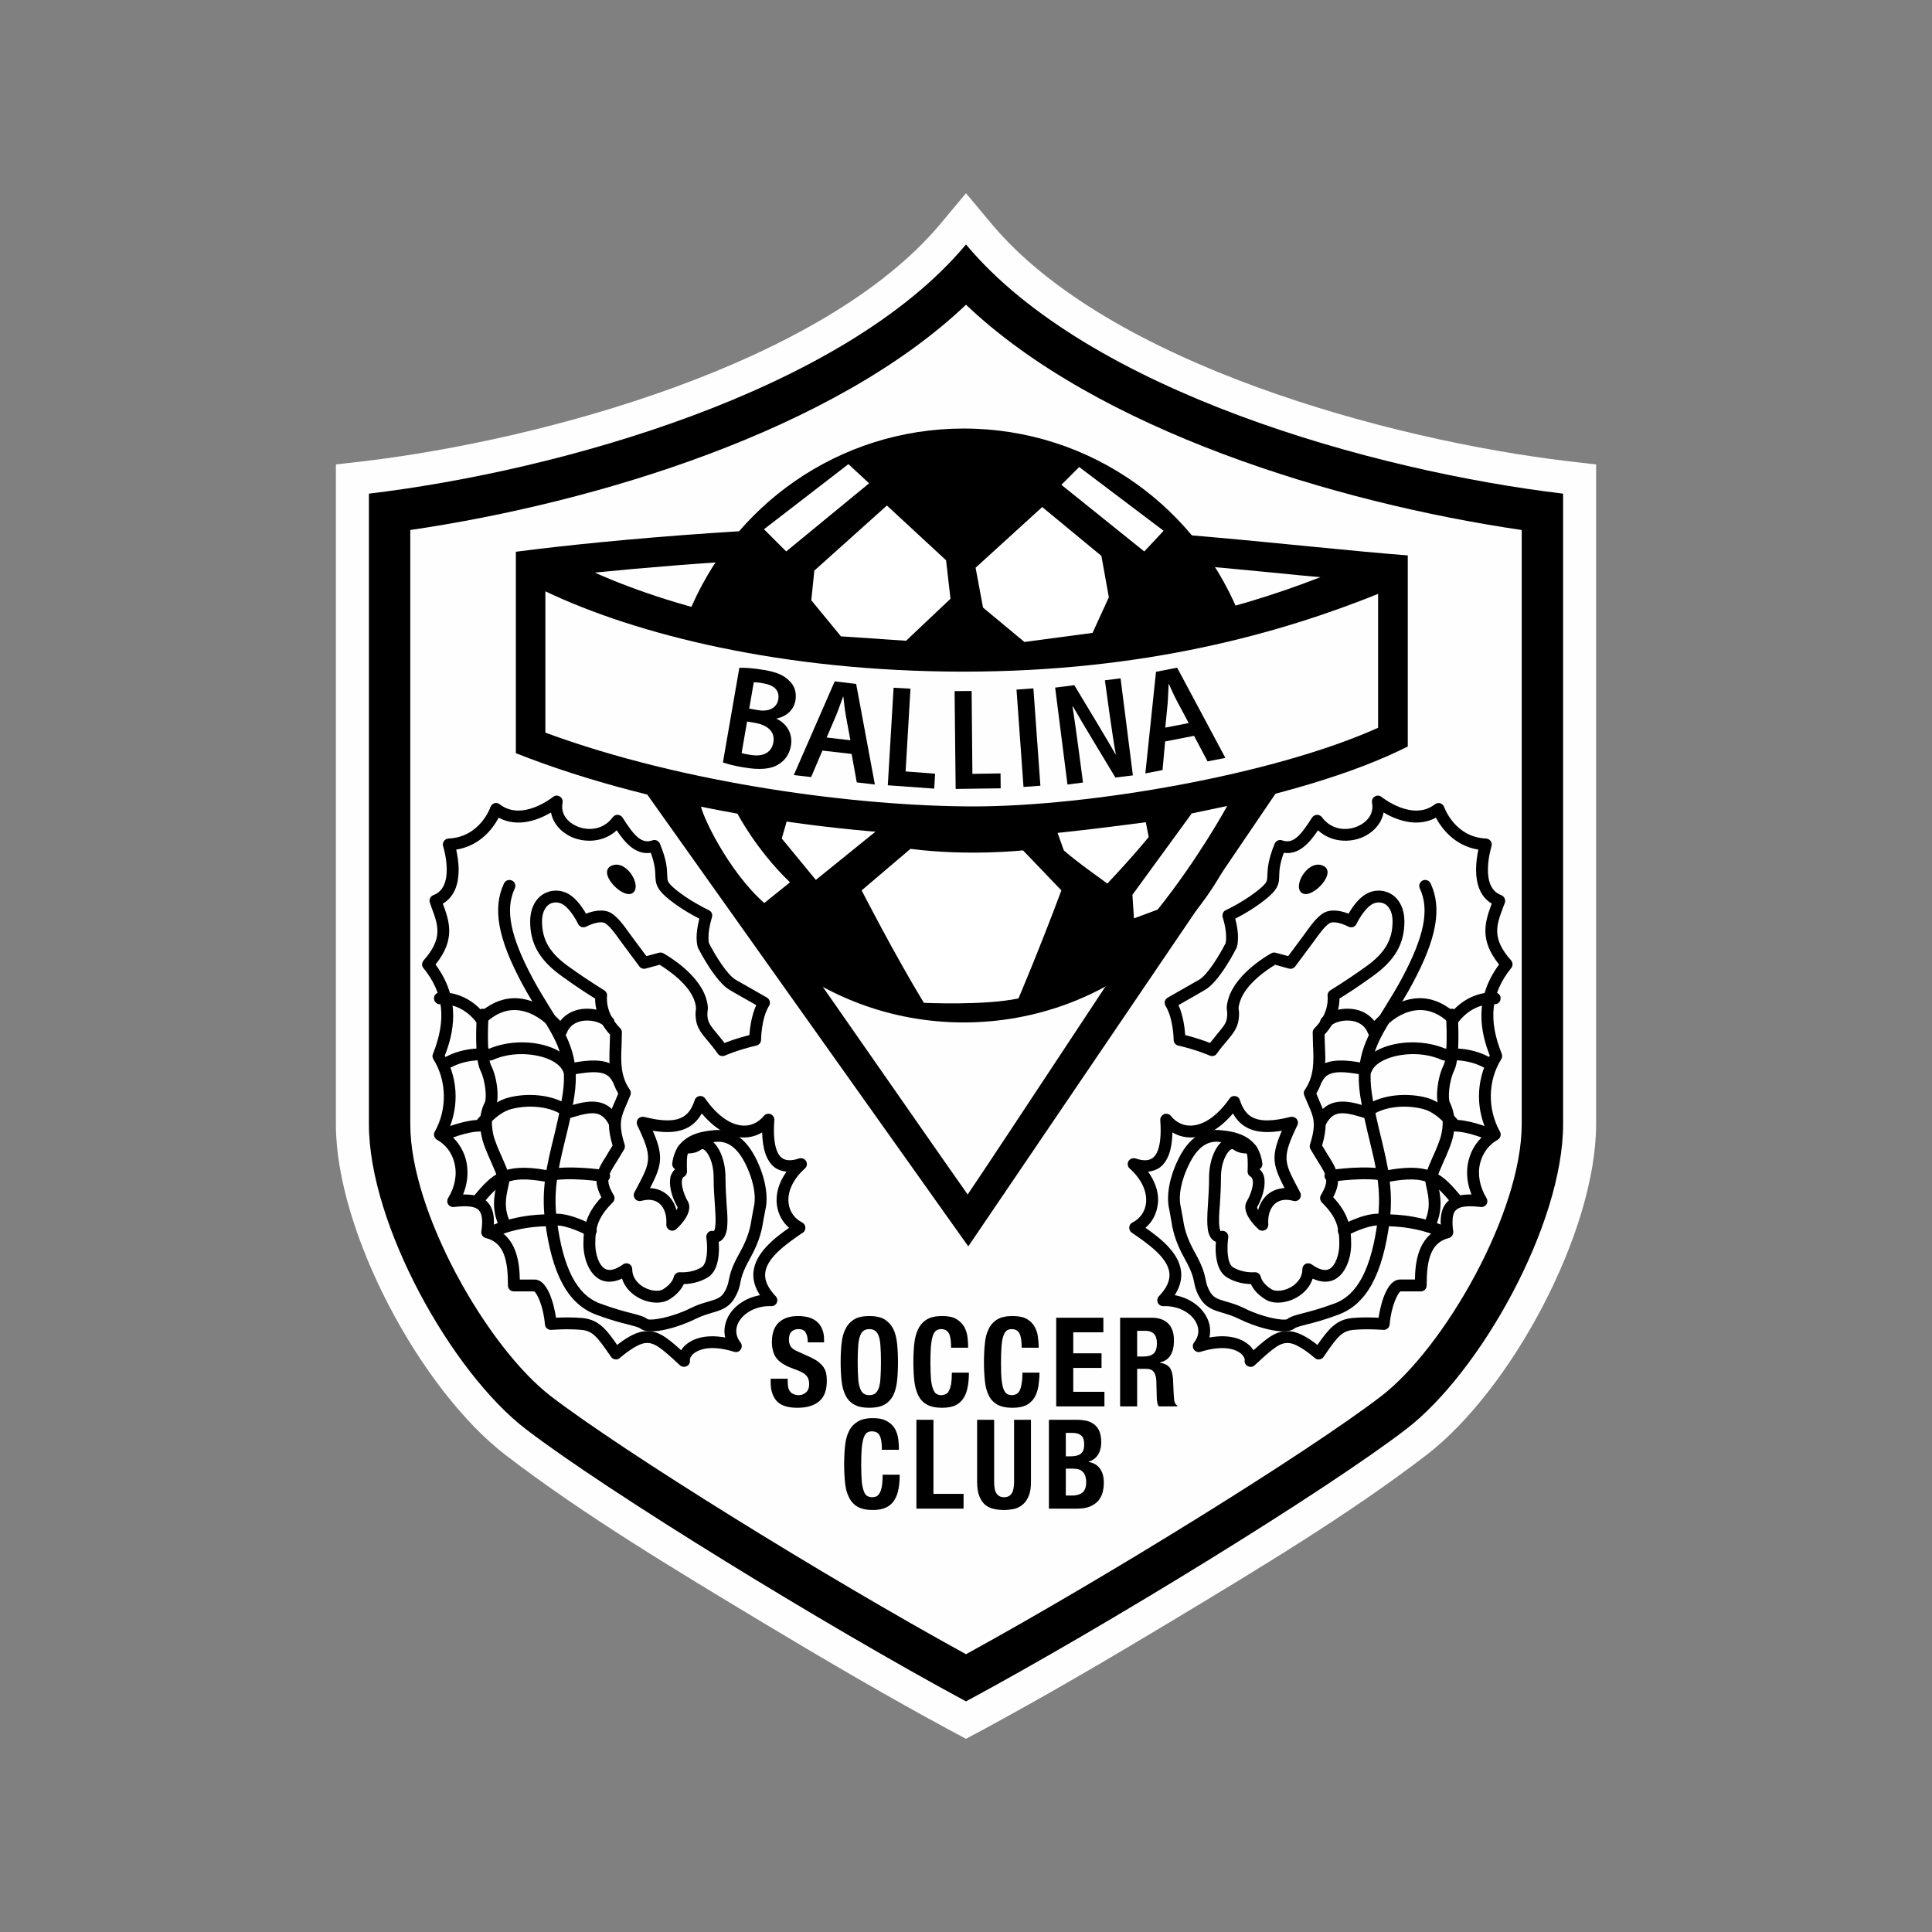<?xml version="1.0" encoding="UTF-8"?>
<!DOCTYPE svg PUBLIC "-//W3C//DTD SVG 1.1//EN" "http://www.w3.org/Graphics/SVG/1.1/DTD/svg11.dtd">
<!-- Creator: CorelDRAW X7 -->
<svg xmlns="http://www.w3.org/2000/svg" xml:space="preserve" width="127mm" height="127mm" version="1.1" style="shape-rendering:geometricPrecision; text-rendering:geometricPrecision; image-rendering:optimizeQuality; fill-rule:evenodd; clip-rule:evenodd"
viewBox="0 0 12700 12700"
 xmlns:xlink="http://www.w3.org/1999/xlink">
 <rect x="0" y="0" width="12700" height="12700" fill="#808080" stroke="none"/>
 <defs>
  <style type="text/css">
   <![CDATA[
    .fil0 {fill:none}
    .fil1 {fill:#FEFEFE}
    .fil3 {fill:#FEFEFE;fill-rule:nonzero}
    .fil2 {fill:black;fill-rule:nonzero}
    .fil4 {fill:white;fill-rule:nonzero}
   ]]>
  </style>
 </defs>
 <g id="Layer_x0020_1">
  <rect class="fil0" width="12700" height="12700"/>
  <g id="_2700204272480">
   <path class="fil1" d="M6516 1469c773,926 2625,1423 3785,1562l191 22 0 192c0,1382 0,2763 0,4145 0,708 -558,1747 -1116,2175 -514,395 -1133,765 -1689,1100 -406,244 -817,485 -1234,710l-103 55 -103 -55c-417,-225 -828,-466 -1234,-710 -556,-335 -1175,-705 -1689,-1100 -558,-428 -1116,-1467 -1116,-2175 0,-1382 0,-2763 0,-4145l0 -192 191 -22c1160,-139 3012,-636 3785,-1562l166 -199 166 199z"/>
   <path class="fil2" d="M6350 1607c-807,966 -2678,1489 -3925,1638 0,0 0,3483 0,4145 0,661 546,1632 1031,2004 530,407 1977,1296 2894,1790 917,-494 2364,-1383 2894,-1790 485,-372 1031,-1343 1031,-2004 0,-662 0,-4145 0,-4145 -1247,-149 -3118,-672 -3925,-1638z"/>
   <path class="fil3" d="M10003 7390l0 0c0,581 -508,1468 -924,1788 -478,366 -1791,1181 -2729,1696 -938,-515 -2251,-1330 -2729,-1696 -416,-320 -924,-1207 -924,-1788 0,0 0,-3483 0,-3906 1228,-180 2787,-657 3653,-1481 866,824 2425,1301 3653,1481 0,423 0,3906 0,3906z"/>
   <path class="fil2" d="M8103 5223c-462,690 -1530,2317 -1742,2629 -232,-328 -1415,-2033 -1822,-2609 -189,-29 -305,-49 -305,-49l2131 2999 2059 -3034c0,0 -122,27 -321,64z"/>
   <path class="fil2" d="M4408 5081c150,930 956,1640 1927,1640 944,0 1731,-669 1913,-1558 -1898,443 -3433,156 -3840,-82z"/>
   <path class="fil4" d="M5985 5580c380,49 740,10 740,10l252 263c-145,389 -282,710 -282,710 -223,48 -622,29 -622,29 -195,-321 -409,-739 -409,-739l321 -273z"/>
   <path class="fil4" d="M6993 5590c87,77 234,179 286,218 175,-185 272,-306 272,-306l-19 -97c-370,49 -580,70 -580,70l41 115z"/>
   <path class="fil4" d="M7834 5347l-390 535 10 155 156 -58c272,-340 457,-681 457,-681l-233 49z"/>
   <path class="fil4" d="M5771 5454l-408 330 -224 -272 39 -136c0,0 389,68 593,78z"/>
   <path class="fil4" d="M4847 5347c0,0 123,239 346,453l-169 136c-233,-204 -420,-589 -420,-657 58,-20 243,68 243,68z"/>
   <path class="fil2" d="M6387 3446c-1168,-7 -2386,101 -2996,181l0 1324c947,376 2179,545 3009,545 830,0 2166,-239 2854,-589l0 -1256c-734,-57 -1774,-198 -2867,-205z"/>
   <path class="fil3" d="M8680 3794c-44,-4 -87,-8 -132,-12 -649,-64 -1386,-136 -2162,-141 -922,-6 -1850,60 -2476,123 564,252 1406,456 2426,456 992,0 1764,-200 2344,-426z"/>
   <path class="fil3" d="M6335 4415c-1190,0 -2154,-244 -2750,-528 0,269 0,764 0,929 907,335 2053,485 2815,485 757,0 1968,-206 2659,-517 0,-153 0,-620 0,-880 -639,257 -1532,511 -2724,511z"/>
   <path class="fil2" d="M4860 4390c36,-2 100,3 162,14 81,14 129,33 165,70 34,30 51,76 42,130 -10,58 -54,105 -124,119l0 2c60,28 109,91 94,178 -10,57 -41,97 -81,121 -49,32 -123,39 -233,20 -61,-10 -106,-23 -133,-32l108 -622zm15 560l0 0c14,5 32,8 57,12 71,13 138,-5 152,-83 12,-73 -43,-113 -119,-127l-54 -9 -36 207zm50 -292l0 0 57 10c75,13 125,-17 134,-70 10,-60 -28,-94 -97,-106 -32,-6 -51,-7 -64,-7l-30 173z"/>
   <path class="fil2" d="M5406 4934l-74 174 -114 -13 269 -616 141 17 123 661 -119 -14 -34 -187 -192 -22zm184 -68l0 0 -30 -163c-7,-40 -12,-85 -16,-123l-2 0c-14,36 -28,79 -43,116l-65 152 156 18z"/>
   <polygon class="fil2" points="5874,4521 5985,4527 5953,5071 6147,5086 6141,5184 5836,5162 "/>
   <polygon class="fil2" points="6275,4543 6387,4542 6392,5087 6577,5084 6578,5182 6282,5186 "/>
   <polygon class="fil2" points="6793,4525 6839,5165 6728,5173 6682,4533 "/>
   <path class="fil2" d="M7017 5157l-81 -637 126 -16c0,0 235,389 271,454l2 0c-18,-84 -72,-486 -72,-486l103 -13 81 638 -115 14c0,0 -241,-398 -279,-467l-3 2c15,81 69,498 69,498l-102 13z"/>
   <path class="fil2" d="M7659 4874l-17 188 -113 22 70 -668 139 -27 317 593 -117 23 -89 -168 -190 37zm155 -121l0 0 -78 -146c-19,-36 -37,-77 -53,-112l-1 0c-2,39 -3,84 -6,124l-16 164 154 -30z"/>
   <path class="fil2" d="M8167 4092c-276,-745 -992,-1275 -1832,-1275 -823,0 -1527,509 -1814,1230 523,219 1930,428 3646,45z"/>
   <polygon class="fil4" points="6851,3333 6413,3732 6462,3994 6734,4220 7182,4160 7289,3926 7240,3654 "/>
   <polygon class="fil4" points="6977,3187 7522,3625 7649,3489 7094,3070 "/>
   <polygon class="fil4" points="5830,3323 6219,3683 6248,3936 5956,4212 5528,4183 5333,3946 5353,3751 "/>
   <polygon class="fil4" points="5713,3177 5168,3625 5022,3479 5577,3051 "/>
   <path class="fil2" d="M5178 9081c0,13 1,26 3,37 2,11 6,20 12,28 6,8 13,14 23,18 9,4 21,7 36,7 17,0 32,-6 46,-18 14,-12 21,-30 21,-54 0,-13 -2,-25 -5,-34 -4,-10 -9,-18 -17,-26 -8,-8 -18,-15 -31,-21 -12,-6 -28,-13 -47,-19 -25,-9 -46,-18 -64,-29 -18,-10 -33,-22 -46,-36 -12,-14 -21,-30 -26,-48 -6,-19 -9,-40 -9,-64 0,-57 15,-101 46,-129 30,-28 72,-42 126,-42 24,0 47,3 68,8 21,6 39,15 55,28 15,13 27,29 35,49 9,20 13,43 13,71l0 17 -107 0c0,-28 -5,-50 -14,-65 -9,-15 -25,-22 -46,-22 -13,0 -23,2 -31,6 -9,4 -15,9 -20,15 -5,6 -8,13 -10,22 -2,8 -3,16 -3,25 0,18 4,33 11,45 7,12 23,24 47,34l86 39c21,10 38,20 52,31 13,11 24,22 32,34 8,13 14,26 17,41 3,15 4,31 4,49 0,61 -17,106 -51,134 -33,28 -81,42 -141,42 -64,0 -109,-14 -136,-43 -27,-29 -41,-70 -41,-124l0 -24 112 0 0 18z"/>
   <path class="fil2" d="M5532 8832c4,-38 12,-70 26,-96 13,-27 32,-48 57,-63 24,-15 58,-22 100,-22 41,0 75,7 100,22 24,15 43,36 57,63 13,26 21,58 25,96 4,37 6,78 6,122 0,44 -2,85 -6,122 -4,37 -12,69 -25,96 -14,27 -33,47 -57,61 -25,14 -59,21 -100,21 -42,0 -76,-7 -100,-21 -25,-14 -44,-34 -57,-61 -14,-27 -22,-59 -26,-96 -4,-37 -6,-78 -6,-122 0,-44 2,-85 6,-122zm109 222l0 0c1,28 5,50 11,67 5,17 13,30 23,38 10,8 23,12 40,12 16,0 29,-4 39,-12 10,-8 18,-21 24,-38 5,-17 9,-39 10,-67 2,-28 3,-61 3,-100 0,-39 -1,-73 -3,-100 -1,-27 -5,-50 -10,-67 -6,-18 -14,-30 -24,-38 -10,-8 -23,-12 -39,-12 -17,0 -30,4 -40,12 -10,8 -18,20 -23,38 -6,17 -10,40 -11,67 -2,27 -3,61 -3,100 0,39 1,72 3,100z"/>
   <path class="fil2" d="M6238 8766c-9,-19 -27,-29 -52,-29 -14,0 -26,4 -35,12 -9,8 -16,21 -21,38 -5,18 -9,41 -11,70 -2,28 -3,64 -3,105 0,44 2,80 4,107 3,27 8,49 14,63 6,15 13,26 22,31 9,5 20,8 31,8 10,0 19,-2 28,-6 9,-3 16,-10 22,-21 6,-11 11,-26 15,-45 3,-19 5,-45 5,-76l112 0c0,31 -2,61 -7,89 -5,29 -13,54 -26,75 -13,21 -30,38 -53,50 -23,11 -53,17 -90,17 -42,0 -75,-7 -100,-21 -25,-14 -44,-34 -57,-61 -13,-27 -22,-59 -26,-96 -4,-37 -6,-78 -6,-122 0,-44 2,-85 6,-122 4,-38 13,-70 26,-96 13,-27 32,-48 57,-63 25,-15 58,-22 100,-22 40,0 71,6 94,20 23,14 40,31 52,52 11,21 18,43 21,68 3,24 4,47 4,68l-112 0c0,-43 -4,-74 -14,-93z"/>
   <path class="fil2" d="M6702 8766c-10,-19 -27,-29 -53,-29 -14,0 -25,4 -34,12 -9,8 -16,21 -21,38 -6,18 -9,41 -11,70 -2,28 -3,64 -3,105 0,44 1,80 4,107 3,27 7,49 13,63 6,15 14,26 23,31 9,5 19,8 31,8 10,0 19,-2 27,-6 9,-3 16,-10 23,-21 6,-11 11,-26 14,-45 4,-19 6,-45 6,-76l112 0c0,31 -3,61 -7,89 -5,29 -14,54 -26,75 -13,21 -31,38 -54,50 -23,11 -53,17 -90,17 -42,0 -75,-7 -100,-21 -25,-14 -44,-34 -57,-61 -13,-27 -22,-59 -25,-96 -4,-37 -6,-78 -6,-122 0,-44 2,-85 6,-122 3,-38 12,-70 25,-96 13,-27 32,-48 57,-63 25,-15 58,-22 100,-22 40,0 72,6 95,20 23,14 40,31 51,52 11,21 19,43 21,68 3,24 5,47 5,68l-112 0c0,-43 -5,-74 -14,-93z"/>
   <polygon class="fil2" points="7253,8758 7055,8758 7055,8896 7241,8896 7241,8992 7055,8992 7055,9149 7260,9149 7260,9245 6943,9245 6943,8662 7253,8662 "/>
   <path class="fil2" d="M7570 8662c46,0 82,12 108,37 26,25 39,62 39,113 0,39 -7,71 -22,96 -15,25 -39,41 -70,48l0 2c28,4 48,14 61,28 13,15 21,39 24,71 1,11 2,23 2,36 1,13 1,27 2,43 1,31 3,55 5,71 3,16 10,27 20,33l0 5 -121 0c-6,-8 -10,-17 -11,-28 -2,-11 -3,-22 -3,-33l-3 -112c-2,-23 -7,-41 -17,-54 -10,-13 -26,-20 -50,-20l-59 0 0 247 -112 0 0 -583 207 0zm-49 255l0 0c27,0 48,-7 63,-20 14,-14 21,-36 21,-68 0,-54 -26,-81 -77,-81l-53 0 0 169 46 0z"/>
   <path class="fil2" d="M5783 9438c-10,-20 -27,-29 -52,-29 -14,0 -26,3 -35,11 -9,8 -16,21 -21,39 -5,18 -9,41 -11,69 -2,29 -3,64 -3,105 0,45 2,80 4,108 3,27 8,48 14,63 5,15 13,25 22,30 9,5 20,8 31,8 10,0 19,-2 28,-5 8,-4 16,-11 22,-22 6,-10 11,-25 15,-44 3,-20 5,-45 5,-77l112 0c0,32 -2,62 -7,90 -5,28 -13,53 -26,74 -13,22 -30,38 -53,50 -24,12 -53,18 -90,18 -42,0 -75,-7 -100,-21 -25,-14 -44,-35 -57,-62 -14,-26 -22,-58 -26,-95 -4,-37 -6,-78 -6,-123 0,-44 2,-85 6,-122 4,-37 12,-69 26,-96 13,-27 32,-47 57,-62 24,-15 58,-23 100,-23 40,0 71,7 94,21 23,13 40,30 52,51 11,21 18,44 21,68 3,24 4,47 4,68l-112 0c0,-42 -4,-73 -14,-92z"/>
   <polygon class="fil2" points="6024,9333 6136,9333 6136,9820 6334,9820 6334,9917 6024,9917 "/>
   <path class="fil2" d="M6535 9741c0,14 1,28 3,40 1,12 5,23 10,32 5,9 11,16 20,21 8,5 19,8 32,8 14,0 25,-3 33,-8 8,-5 15,-12 20,-21 5,-9 8,-20 10,-32 2,-12 3,-26 3,-40l0 -408 111 0 0 407c0,37 -4,68 -14,92 -10,25 -23,44 -40,58 -17,14 -35,24 -57,29 -21,4 -43,7 -66,7 -23,0 -45,-2 -66,-7 -21,-4 -40,-13 -57,-26 -16,-14 -29,-32 -39,-57 -10,-24 -15,-56 -15,-96l0 -407 112 0 0 408z"/>
   <path class="fil2" d="M7082 9333c22,0 44,3 63,7 19,5 36,14 50,25 14,11 25,27 33,46 7,19 11,42 11,70 0,32 -7,59 -21,81 -14,23 -35,38 -63,47l0 1c31,5 56,18 74,42 18,23 27,55 27,94 0,23 -3,45 -8,65 -6,21 -16,39 -29,55 -14,15 -32,28 -54,37 -22,9 -49,14 -82,14l-188 0 0 -584 187 0zm-44 240l0 0c31,0 54,-6 68,-18 14,-12 21,-31 21,-59 0,-28 -6,-48 -19,-59 -13,-12 -33,-18 -61,-18l-41 0 0 154 32 0zm12 258l0 0c27,0 48,-7 65,-19 16,-13 25,-36 25,-70 0,-17 -3,-31 -7,-42 -4,-12 -10,-21 -18,-27 -7,-7 -16,-12 -27,-15 -10,-2 -21,-4 -34,-4l-48 0 0 177 44 0z"/>
   <path class="fil2" d="M3635 5239c-2,1 -202,163 -350,48 -10,-8 -23,-10 -35,-7 -12,4 -21,13 -26,25 -2,8 -72,199 -276,207 -12,1 -23,7 -30,17 -7,10 -9,22 -5,34 1,3 83,267 -64,321 -20,8 -31,30 -23,50l11 32c44,118 75,203 -52,347 -13,14 -14,36 -2,50 134,165 153,339 63,565 -5,11 -4,24 3,35 88,141 92,328 9,476 -11,18 -4,42 14,53 58,32 99,86 115,152 19,74 5,156 -41,231 -8,13 -8,29 0,42 8,12 23,19 38,17 89,-10 140,-4 163,21 22,22 28,69 17,139 -3,20 10,39 29,44 121,30 146,146 146,312 0,22 17,39 39,39 0,0 127,0 133,0 20,11 62,102 71,217 1,11 6,20 14,27 8,6 18,10 29,9 1,0 104,-9 197,0 74,7 103,44 191,172l4 6c7,9 17,15 28,16 11,2 22,-2 30,-10 28,-24 110,-90 164,-97 59,-7 99,23 231,146 12,11 30,13 45,5 15,-7 23,-24 20,-40 -1,-7 4,-24 23,-41 25,-21 99,-65 268,-13 16,5 34,-1 43,-15 10,-14 9,-33 -1,-46 -32,-40 -37,-87 -14,-131 35,-68 124,-112 215,-108 16,1 30,-8 37,-22 7,-15 4,-32 -7,-43 -51,-54 -74,-104 -69,-153 11,-103 144,-194 241,-261l7 -4c11,-8 17,-21 16,-35 -1,-14 -9,-26 -21,-32 -49,-25 -82,-70 -89,-125 -10,-76 29,-160 107,-230 14,-12 17,-32 8,-48 -9,-16 -29,-23 -46,-18 -50,17 -89,16 -114,-4 -29,-22 -61,-84 -49,-248 1,-16 -8,-32 -24,-39 -16,-6 -34,-2 -44,11 -38,45 -86,67 -138,64 -83,-4 -171,-67 -248,-177 -9,-13 -23,-19 -38,-17 -14,2 -27,12 -31,26 -38,114 -105,168 -333,111 -15,-3 -30,2 -40,13 -9,12 -11,28 -5,42 102,212 88,239 -2,410l-17 32c-7,13 -5,30 5,42 9,12 26,17 41,13 47,-13 87,-8 117,16 34,28 51,78 47,138 -1,16 8,31 22,38 14,7 31,5 43,-6 17,-15 86,-81 86,-145 0,-14 -3,-27 -11,-40 -17,-29 -38,-83 -38,-122 0,-7 0,-14 2,-20 3,-11 8,-16 13,-18 12,-7 19,-20 19,-34 0,-1 0,-1 0,-2 -1,-19 -1,-35 -1,-49 0,-45 4,-61 6,-67 4,-1 9,-1 9,-1 19,-1 47,-3 77,-24 6,-5 11,-6 18,-2 27,14 66,82 66,184 0,67 4,125 8,176 2,39 5,74 5,104 0,17 -1,32 -3,46 -2,19 -7,25 -8,26 -12,-3 -26,-1 -36,7 -10,9 -16,23 -14,36 10,66 8,171 -31,195 -64,40 -140,33 -140,33 -20,-2 -39,12 -43,31 0,2 -10,44 -70,81 -23,15 -75,15 -126,-13 -23,-13 -77,-50 -77,-119 0,-15 -8,-28 -21,-35 -13,-6 -29,-5 -40,4 -48,34 -87,44 -115,30 -44,-22 -67,-101 -67,-164 0,-108 17,-177 115,-274 13,-13 15,-33 6,-48 -58,-97 -39,-128 20,-220l49 -81c5,-10 6,-20 3,-31 -43,-137 -24,-181 11,-261l27 -64c5,-12 3,-25 -4,-36 -63,-90 -59,-189 -54,-293l2 -83c0,-11 -4,-20 -11,-28 -101,-100 -87,-206 -87,-210 3,-15 -5,-31 -18,-39 -1,-1 -98,-59 -231,-154 -127,-90 -178,-177 -178,-299 0,-51 16,-90 45,-111 22,-15 51,-18 77,-8 52,19 100,104 115,135 4,10 13,17 23,21 10,3 21,2 31,-3 28,-15 96,-41 125,-21 31,21 59,58 108,127l116 156c10,13 26,18 41,14 0,0 69,-19 92,-25 44,27 194,124 231,242 6,22 8,33 8,41 0,5 0,9 -1,13 -1,7 -2,16 -2,29 0,10 1,22 3,37 8,56 39,93 79,140 19,23 41,49 64,82 10,15 30,20 47,13 1,-1 87,-38 207,-66 18,-4 31,-20 31,-38 0,-1 0,-136 52,-223 4,-6 6,-13 6,-20 0,-3 0,-7 -1,-10 -3,-10 -9,-18 -18,-24l-205 -117c-55,-30 -137,-163 -177,-242 -1,-5 -3,-17 -3,-36 0,-29 5,-74 23,-134 1,-3 2,-7 2,-11 0,-15 -9,-29 -23,-35 -1,-1 -142,-67 -234,-150 -38,-34 -38,-44 -39,-80 -1,-39 -3,-98 -48,-207 -8,-19 -30,-29 -49,-22 -70,26 -120,-28 -197,-150 -7,-10 -19,-17 -32,-18 -13,0 -25,6 -32,16 -63,86 -165,91 -237,59 -55,-24 -108,-77 -93,-154 3,-17 -4,-33 -18,-41 -14,-9 -32,-8 -45,3zm-13 102l0 0c13,69 62,128 137,162 86,37 207,36 295,-45 53,80 123,163 224,148 28,77 29,118 30,150 2,49 6,81 65,135 75,67 175,123 224,148 -13,51 -18,93 -18,124 0,36 6,56 7,60 0,3 1,5 2,7 12,23 116,226 211,279 0,0 126,73 172,98 -32,72 -42,154 -45,197 -74,19 -131,39 -163,52 -18,-23 -35,-44 -50,-62 -34,-41 -56,-67 -61,-101 -2,-11 -2,-19 -2,-26 0,-7 1,-13 1,-19 1,-7 2,-15 2,-23 0,-15 -3,-34 -12,-64 -53,-169 -272,-290 -281,-295 -9,-5 -19,-6 -29,-3 0,0 -52,14 -82,22 -23,-31 -99,-133 -99,-133 -53,-74 -85,-118 -128,-147 -53,-35 -126,-16 -170,1 -25,-44 -74,-117 -139,-141 -51,-19 -106,-12 -149,17 -51,36 -79,98 -79,175 0,148 63,257 211,362 101,73 180,123 216,145 0,1 0,1 0,1 0,46 12,143 98,236 -1,19 -2,66 -2,66 -1,27 -2,55 -2,83 0,79 11,159 58,238 -7,17 -18,44 -18,44 -24,53 -43,97 -43,161 0,37 7,81 24,137 -12,18 -39,64 -39,64 -38,59 -67,107 -67,164 0,33 10,69 32,112 -98,106 -118,192 -118,308 0,88 34,194 109,233 31,16 80,24 145,-6 16,51 53,95 107,125 70,39 153,44 205,11 55,-34 81,-73 94,-100 36,-1 99,-8 159,-45 60,-38 72,-125 72,-191 0,-16 -1,-30 -2,-42 3,-1 6,-2 9,-3 25,-15 40,-43 46,-84 2,-18 3,-36 3,-56 0,-33 -3,-69 -6,-109 -3,-50 -7,-107 -7,-171 0,-116 -45,-220 -109,-253 -32,-17 -68,-14 -98,7 -12,9 -22,9 -36,10 -71,4 -89,47 -89,145 0,11 1,24 1,36 -13,13 -24,29 -30,48 -3,13 -4,26 -4,39 0,62 30,131 50,163 0,1 0,1 0,2 0,4 -3,11 -7,18 -12,-43 -33,-79 -65,-105 -31,-25 -68,-38 -109,-40 42,-81 66,-137 66,-198 0,-50 -15,-104 -48,-179 162,27 263,-9 322,-114 82,98 175,154 267,158 47,2 91,-10 130,-33 3,112 29,188 81,229 23,17 50,26 79,29 -42,59 -65,122 -65,185 0,12 0,23 2,34 8,60 36,112 80,150 -103,72 -221,167 -234,289 -1,7 -1,14 -1,21 0,45 15,89 44,133 -92,16 -172,69 -211,144 -15,30 -23,61 -23,92 0,14 2,28 5,42 -145,-26 -224,17 -260,49 -12,10 -22,22 -29,35 -106,-96 -163,-135 -249,-124 -61,8 -131,56 -172,89 -74,-107 -123,-166 -228,-177 -65,-6 -133,-4 -174,-2 -14,-92 -55,-251 -141,-251 0,0 -58,0 -97,0 -2,-110 -20,-280 -173,-339 1,-13 3,-27 3,-39 0,-59 -14,-102 -44,-133 -39,-40 -98,-49 -159,-48 19,-47 29,-95 29,-143 0,-29 -3,-57 -10,-85 -19,-73 -63,-135 -122,-179 35,-75 54,-156 54,-238 0,-93 -24,-186 -71,-268 29,-74 55,-163 55,-263 0,-104 -30,-219 -116,-336 67,-83 90,-155 90,-221 0,-64 -21,-122 -42,-179 82,-48 104,-139 104,-223 0,-51 -9,-99 -16,-132 161,-26 244,-144 279,-210 128,69 266,12 344,-34zm836 3605l0 0 0 0c0,2 0,5 0,7 0,-3 0,-5 0,-7z"/>
   <path class="fil2" d="M3313 5807c-76,163 -41,360 118,657 39,73 79,137 114,194 110,176 189,303 154,531 -16,107 -38,201 -60,291 -43,175 -83,340 -56,547 45,352 152,547 336,615 96,36 163,53 212,65 40,11 67,17 80,27 66,50 268,-17 361,-64 40,-20 75,-30 107,-40 59,-17 115,-33 153,-103 24,-42 30,-70 35,-97 7,-34 15,-71 62,-155 69,-123 81,-201 91,-264l11 -57c22,-90 -1,-217 -62,-339 -84,-168 -194,-194 -272,-186 -82,8 -254,25 -278,219 -2,21 13,40 34,43 21,3 41,-13 43,-34 16,-121 108,-141 209,-151 79,-8 142,39 195,144 52,104 73,213 55,285l-12 64c-9,60 -20,128 -81,237 -54,95 -63,141 -71,178 -5,25 -9,43 -27,76 -22,39 -49,49 -107,66 -33,9 -74,21 -119,44 -123,61 -258,83 -282,71 -24,-18 -56,-26 -106,-39 -47,-12 -112,-29 -204,-63 -154,-56 -245,-232 -286,-552 -25,-192 12,-344 54,-519 23,-92 46,-187 62,-297 39,-257 -51,-401 -165,-584 -36,-59 -74,-119 -111,-189 -146,-274 -181,-450 -116,-588 9,-20 1,-43 -19,-52 -19,-9 -42,-1 -52,19z"/>
   <path class="fil2" d="M3618 7983c-29,-1 -204,-4 -382,71 -19,9 -29,31 -20,51 8,20 31,29 51,21 173,-73 350,-65 352,-65 5,0 10,-1 14,-2 52,-17 170,31 232,65 19,11 42,4 53,-15 10,-19 4,-42 -15,-53 -19,-10 -183,-99 -285,-73z"/>
   <path class="fil2" d="M3590 7691c-286,-50 -358,33 -475,170 -14,16 -12,40 4,54 16,14 41,12 55,-4 114,-132 161,-187 411,-143 6,2 12,1 18,-1 117,-35 360,1 362,2 22,3 42,-12 45,-33 3,-21 -11,-41 -33,-44 -10,-2 -251,-38 -387,-1z"/>
   <path class="fil2" d="M3339 7216c-97,26 -176,112 -204,146 -101,6 -224,58 -230,60 -14,6 -23,21 -23,36 0,5 1,10 3,15 8,20 31,29 51,21 1,-1 130,-56 218,-56 12,0 24,-5 31,-15 1,-1 81,-107 174,-132 109,-30 265,-22 354,51 10,8 24,11 36,7 143,-44 206,-52 256,48 9,20 33,27 52,18 19,-10 27,-33 17,-52 -80,-161 -216,-128 -331,-93 -115,-81 -287,-86 -404,-54z"/>
   <path class="fil2" d="M3217 6893c-36,-3 -167,-10 -286,54 -18,10 -26,34 -15,53 10,18 33,26 52,15 114,-61 248,-44 249,-44 7,1 15,0 21,-3 126,-57 274,-44 365,-7 51,21 86,51 99,83 6,17 25,27 43,24 158,-30 244,-32 279,38 10,19 33,27 52,17 20,-10 27,-33 18,-52 -59,-117 -191,-110 -335,-84 -26,-40 -68,-74 -127,-98 -124,-51 -289,-49 -415,4z"/>
   <path class="fil2" d="M2887 6524c-22,3 -37,22 -34,43 3,22 22,37 43,34 6,0 136,-13 237,121 7,9 17,15 28,16 11,1 22,-4 30,-12 61,-60 131,-90 203,-86 91,5 182,60 265,161 9,11 23,17 37,14 14,-2 25,-12 30,-25 18,-50 60,-69 92,-77 63,-14 128,6 155,33 15,15 40,15 55,0 15,-15 15,-40 0,-55 -49,-50 -145,-72 -227,-54 -50,12 -90,38 -118,74 -88,-93 -186,-144 -285,-149 -82,-4 -161,26 -230,83 -124,-137 -275,-122 -281,-121z"/>
   <path class="fil2" d="M3135 6667c-2,29 -19,285 23,370 35,71 42,185 29,209 -20,41 -45,108 -22,219 10,54 39,119 65,177 17,39 41,92 41,108 0,7 -4,23 -7,39 -14,62 -37,165 21,280 9,19 33,27 52,17 19,-10 27,-33 17,-52 -45,-90 -27,-170 -14,-228 5,-21 9,-40 9,-56 0,-31 -18,-71 -48,-140 -24,-54 -51,-114 -60,-160 -17,-87 -1,-136 16,-169 27,-55 13,-195 -29,-278 -25,-50 -23,-229 -16,-330 2,-22 -14,-41 -36,-42 -21,-2 -40,15 -41,36z"/>
   <path class="fil2" d="M4030 5687c-118,36 58,224 126,185 68,-39 -29,-214 -126,-185z"/>
   <path class="fil2" d="M9037 5236c-14,8 -21,24 -18,41 15,77 -38,130 -93,154 -72,32 -173,27 -236,-59 -8,-10 -20,-16 -33,-16 -13,1 -25,8 -32,18 -77,122 -126,176 -197,150 -19,-7 -41,3 -49,22 -45,109 -46,168 -48,207 -1,36 -1,46 -39,80 -92,83 -232,149 -234,150 -14,6 -22,20 -22,35 0,4 0,8 1,11 19,60 23,105 23,134 0,19 -2,31 -3,36 -40,79 -121,212 -176,242l-205 117c-10,6 -16,14 -19,24 0,3 -1,7 -1,10 0,7 2,14 6,20 52,87 53,222 53,223 0,18 12,34 30,38 121,28 206,65 207,66 17,7 37,2 47,-13 23,-33 45,-59 65,-82 39,-47 70,-84 78,-140 2,-15 3,-27 3,-37 0,-13 -1,-22 -2,-29 -1,-4 -1,-8 -1,-13 0,-8 2,-19 9,-41 37,-118 186,-215 231,-242 23,6 91,25 91,25 15,4 31,-1 41,-14l116 -156c50,-69 77,-106 108,-127 29,-20 97,6 125,21 10,5 21,6 31,3 10,-4 19,-11 23,-21 15,-31 64,-116 115,-135 26,-10 55,-7 77,8 29,21 45,60 45,111 0,122 -51,209 -178,299 -133,95 -230,153 -231,154 -13,8 -20,24 -18,39 0,4 14,110 -86,210 -8,8 -12,17 -12,28l2 83c5,104 9,203 -53,293 -8,11 -10,24 -5,36l27 64c35,80 55,124 11,261 -3,11 -2,21 4,31l49 81c58,92 77,123 19,220 -9,15 -6,35 6,48 98,97 115,166 115,274 0,63 -23,142 -66,164 -29,14 -67,4 -115,-30 -12,-9 -28,-10 -41,-4 -13,7 -21,20 -21,35 0,69 -54,106 -77,119 -51,28 -103,28 -126,13 -60,-37 -70,-79 -70,-81 -4,-19 -23,-33 -42,-31 -1,0 -76,7 -141,-33 -39,-24 -41,-129 -31,-195 2,-13 -4,-27 -14,-36 -11,-8 -26,-11 -39,-6l2 -1c1,1 -4,-4 -7,-26 -5,-39 -2,-91 3,-150 3,-51 7,-109 7,-176 0,-102 40,-170 66,-184 7,-4 12,-3 18,2 30,21 59,23 77,24 0,0 6,0 9,1 2,6 6,22 6,67 0,14 0,30 -1,49 0,1 0,1 0,2 0,14 7,27 20,34 4,2 9,7 12,18 2,6 3,13 3,20 0,39 -22,93 -39,122 -8,13 -11,26 -11,40 0,64 70,130 86,145 12,11 29,13 43,6 15,-7 23,-22 22,-38 -4,-60 13,-110 47,-138 30,-24 71,-29 118,-16 15,4 31,-1 41,-13 9,-12 11,-29 4,-42l-17 -32c-90,-171 -104,-198 -2,-410 7,-14 5,-30 -5,-42 -9,-11 -25,-16 -40,-13 -228,57 -295,3 -333,-111 -4,-14 -16,-24 -31,-26 -15,-2 -29,4 -37,17 -77,110 -166,173 -249,177 -52,3 -100,-19 -137,-64 -11,-13 -29,-17 -45,-11 -15,7 -25,23 -24,39 12,164 -20,226 -49,248 -25,20 -63,21 -114,4 -17,-5 -37,2 -46,18 -9,16 -6,36 8,48 78,70 117,154 107,230 -7,55 -39,100 -89,125 -12,6 -20,18 -21,32 -1,14 5,27 17,35l6 4c97,67 230,158 241,261 5,49 -17,99 -69,153 -11,11 -13,28 -7,43 7,14 22,23 37,22 92,-4 180,40 215,108 23,44 18,91 -14,131 -10,13 -11,32 -1,46 10,14 27,20 43,15 169,-52 244,-8 268,13 19,17 24,34 23,41 -3,16 5,33 20,40 15,8 33,6 45,-5 132,-123 172,-153 231,-146 54,7 137,73 164,97 8,8 19,12 30,10 12,-1 22,-7 28,-16l4 -6c88,-128 117,-165 192,-172 92,-9 196,0 197,0 10,1 20,-3 28,-9 8,-7 13,-16 14,-27 9,-115 52,-206 71,-217 6,0 133,0 133,0 22,0 39,-17 39,-39 0,-166 25,-282 146,-312 17,-5 29,-21 29,-38 0,-2 0,-4 0,-6 -4,-23 -5,-43 -5,-61 0,-37 7,-63 22,-78 24,-25 74,-31 164,-21 14,2 29,-5 37,-17 8,-13 8,-29 0,-42 -45,-75 -60,-157 -41,-231 17,-66 58,-120 115,-152 19,-11 25,-35 15,-53 -83,-148 -80,-335 8,-476 7,-11 8,-24 4,-35 -91,-226 -71,-400 62,-565 12,-14 11,-36 -1,-50 -128,-144 -97,-229 -53,-347l12 -32c7,-20 -4,-42 -24,-50 -147,-54 -64,-318 -64,-321 4,-12 2,-24 -5,-34 -7,-10 -18,-16 -30,-17 -203,-8 -273,-199 -276,-207 -4,-12 -14,-21 -26,-25 -12,-3 -25,-1 -35,7 -148,115 -348,-47 -350,-48 -13,-11 -31,-12 -45,-3zm-79 267l0 0c75,-34 124,-93 137,-162 78,46 216,103 344,34 35,66 119,184 279,210 -7,33 -15,81 -15,132 0,84 22,175 103,223 -21,57 -42,115 -42,179 0,66 23,138 90,221 -86,117 -116,232 -116,336 0,100 26,189 55,263 -47,82 -71,175 -71,268 0,82 19,163 55,238 -60,44 -104,106 -122,179 -8,28 -11,56 -11,85 0,48 10,96 29,143 -61,-1 -120,8 -159,48 -30,31 -44,74 -44,133 0,12 2,26 3,39 -153,59 -170,229 -172,339 -40,0 -98,0 -98,0 -86,0 -127,159 -141,251 -41,-2 -109,-4 -174,2 -104,11 -153,70 -228,177 -41,-33 -111,-81 -172,-89 -86,-11 -143,28 -248,124 -8,-13 -18,-25 -30,-35 -36,-32 -115,-75 -260,-49 3,-14 5,-28 5,-42 0,-31 -7,-62 -23,-92 -39,-75 -119,-128 -210,-144 28,-44 43,-88 43,-133 0,-7 0,-14 -1,-21 -12,-122 -131,-217 -234,-289 44,-38 72,-90 80,-150 2,-11 3,-22 3,-34 0,-63 -24,-126 -66,-185 29,-3 56,-12 79,-29 52,-41 79,-117 81,-229 39,23 84,35 130,33 92,-4 185,-60 268,-158 58,105 159,141 321,114 -32,75 -48,129 -48,179 0,61 25,117 66,198 -41,2 -78,15 -109,40 -31,26 -53,62 -65,105 -4,-8 -6,-14 -6,-18 0,-1 0,-2 0,-2 19,-32 49,-101 49,-163 0,-13 -1,-26 -4,-39 -5,-19 -16,-35 -30,-48 1,-12 1,-25 1,-36 0,-98 -18,-141 -88,-145 -14,-1 -25,-1 -36,-10 -31,-21 -67,-24 -99,-7 -64,33 -109,137 -109,253 0,64 -4,121 -7,171 -3,40 -5,76 -5,109 0,20 1,38 3,56 5,41 20,69 46,84 2,1 5,2 8,3 -1,12 -2,26 -2,42 0,66 13,153 73,191 59,37 122,44 159,45 12,27 39,66 94,100 51,33 134,28 205,-11 54,-30 90,-74 107,-125 64,30 113,22 144,6 75,-39 109,-145 109,-233 0,-116 -20,-202 -118,-308 22,-43 32,-79 32,-112 0,-57 -29,-105 -66,-164 0,0 -28,-46 -39,-64 16,-56 23,-100 23,-137 0,-64 -19,-108 -43,-161 0,0 -11,-27 -18,-44 47,-79 59,-159 59,-238 0,-28 -2,-56 -3,-83 0,0 -1,-47 -2,-66 86,-93 98,-190 98,-236 0,0 0,0 0,-1 36,-22 115,-72 216,-145 148,-105 211,-214 211,-362 0,-77 -28,-139 -79,-175 -43,-29 -98,-36 -148,-17 -66,24 -115,97 -140,141 -44,-17 -117,-36 -170,-1 -43,29 -75,73 -128,147 0,0 -76,102 -99,133 -30,-8 -82,-22 -82,-22 -9,-3 -20,-2 -28,3 -10,5 -229,126 -282,295 -9,30 -12,49 -12,64 0,8 1,16 2,23 1,6 1,12 1,19 0,7 0,15 -2,26 -4,34 -27,60 -61,101 -15,18 -32,39 -50,62 -32,-13 -89,-33 -163,-52 -3,-43 -12,-125 -44,-197 45,-25 171,-98 171,-98 96,-53 199,-256 211,-279 1,-2 2,-4 2,-7 2,-4 7,-24 7,-60 0,-31 -4,-73 -18,-124 49,-25 149,-81 224,-148 60,-54 64,-86 65,-135 1,-32 2,-73 30,-150 101,15 171,-68 225,-148 88,81 209,82 294,45zm-699 3443l0 0 0 0c0,2 0,4 0,7 0,-2 0,-5 0,-7z"/>
   <path class="fil2" d="M9352 5788c-19,9 -28,32 -19,52 65,138 30,314 -116,588 -37,70 -75,130 -111,189 -114,183 -204,327 -165,584 17,110 40,205 62,297 43,175 79,327 54,519 -41,320 -132,496 -286,552 -92,34 -157,51 -204,63 -49,13 -82,21 -107,40 -23,11 -158,-11 -280,-72 -46,-23 -87,-35 -120,-44 -58,-17 -85,-27 -107,-66 -18,-33 -22,-51 -27,-76 -8,-37 -17,-83 -70,-178 -62,-109 -73,-177 -82,-237l-12 -64c-18,-72 3,-181 56,-285 52,-105 116,-152 194,-144 102,10 194,30 209,151 2,21 22,37 43,34 22,-3 37,-22 34,-43 -24,-194 -196,-211 -278,-219 -78,-8 -188,18 -272,186 -61,122 -84,249 -61,339l10 57c10,63 22,141 91,264 47,84 55,121 62,155 5,27 11,55 35,97 39,70 94,86 153,103 32,10 67,20 107,40 93,47 296,114 362,64 12,-10 39,-16 79,-27 49,-12 116,-29 212,-65 184,-68 291,-263 337,-615 26,-207 -14,-372 -56,-547 -22,-90 -45,-184 -61,-291 -35,-228 44,-355 154,-531 35,-57 75,-121 114,-194 159,-297 194,-494 118,-657 -9,-20 -33,-28 -52,-19z"/>
   <path class="fil2" d="M8814 8056c-18,11 -25,34 -15,53 11,19 35,26 53,15 62,-34 180,-82 232,-65 4,1 9,2 14,2 2,0 179,-8 353,65 19,8 42,-1 51,-21 8,-20 -1,-42 -21,-51 -178,-75 -352,-72 -382,-71 -102,-26 -266,63 -285,73z"/>
   <path class="fil2" d="M8740 7692c-21,3 -36,23 -33,44 4,21 24,36 45,33 2,-1 245,-37 362,-2 6,2 12,3 18,1 251,-44 298,11 411,143 14,16 39,18 55,4 16,-14 18,-38 4,-54 -117,-137 -188,-220 -475,-170 -136,-37 -377,-1 -387,1z"/>
   <path class="fil2" d="M8974 7270c-114,-35 -251,-68 -331,93 -10,19 -2,42 17,52 20,9 43,2 53,-18 50,-100 113,-92 255,-48 12,4 26,1 36,-7 89,-73 245,-81 354,-51 93,25 173,131 174,132 7,10 19,15 31,15 88,0 217,55 218,56 20,8 43,-1 51,-21 2,-5 3,-10 3,-15 0,-15 -8,-30 -23,-36 -6,-2 -128,-54 -229,-60 -29,-34 -108,-120 -204,-146 -118,-32 -290,-27 -405,54z"/>
   <path class="fil2" d="M9085 6889c-59,24 -101,58 -126,98 -145,-26 -277,-33 -336,84 -9,19 -1,42 18,52 19,10 42,2 52,-17 35,-70 121,-68 279,-38 19,3 37,-7 44,-24 12,-32 47,-62 99,-83 90,-37 238,-50 364,7 7,3 14,4 21,3 1,0 136,-17 249,44 19,11 42,3 53,-15 10,-19 3,-43 -16,-53 -119,-64 -250,-57 -286,-54 -126,-53 -291,-55 -415,-4z"/>
   <path class="fil2" d="M9549 6645c-69,-57 -147,-87 -230,-83 -99,5 -197,56 -285,149 -28,-36 -68,-62 -118,-74 -82,-18 -177,4 -227,54 -15,15 -15,40 0,55 15,15 40,15 55,0 27,-27 92,-47 155,-33 32,8 74,27 92,77 5,13 17,23 30,25 14,3 28,-3 37,-14 83,-101 174,-156 265,-161 73,-4 143,26 203,86 8,8 19,13 30,12 11,-1 22,-7 28,-16 101,-134 232,-121 237,-121 21,3 41,-12 43,-34 3,-21 -12,-40 -33,-43 -7,-1 -157,-16 -282,121z"/>
   <path class="fil2" d="M9541 6631c-22,1 -38,20 -36,42 7,101 9,280 -16,330 -41,83 -56,223 -29,278 17,33 34,82 16,169 -9,46 -36,106 -60,160 -30,69 -48,109 -48,140 0,16 5,35 9,56 13,58 31,138 -14,228 -10,19 -2,42 17,52 19,10 43,2 52,-17 58,-115 35,-218 21,-280 -3,-16 -7,-32 -7,-39 0,-16 24,-69 41,-108 26,-58 55,-123 66,-177 22,-111 -3,-178 -23,-219 -12,-24 -6,-138 29,-209 42,-85 25,-341 23,-370 -1,-21 -20,-38 -41,-36z"/>
   <path class="fil2" d="M8687 5687c118,36 -58,224 -126,185 -68,-39 29,-214 126,-185z"/>
  </g>
 </g>
</svg>
